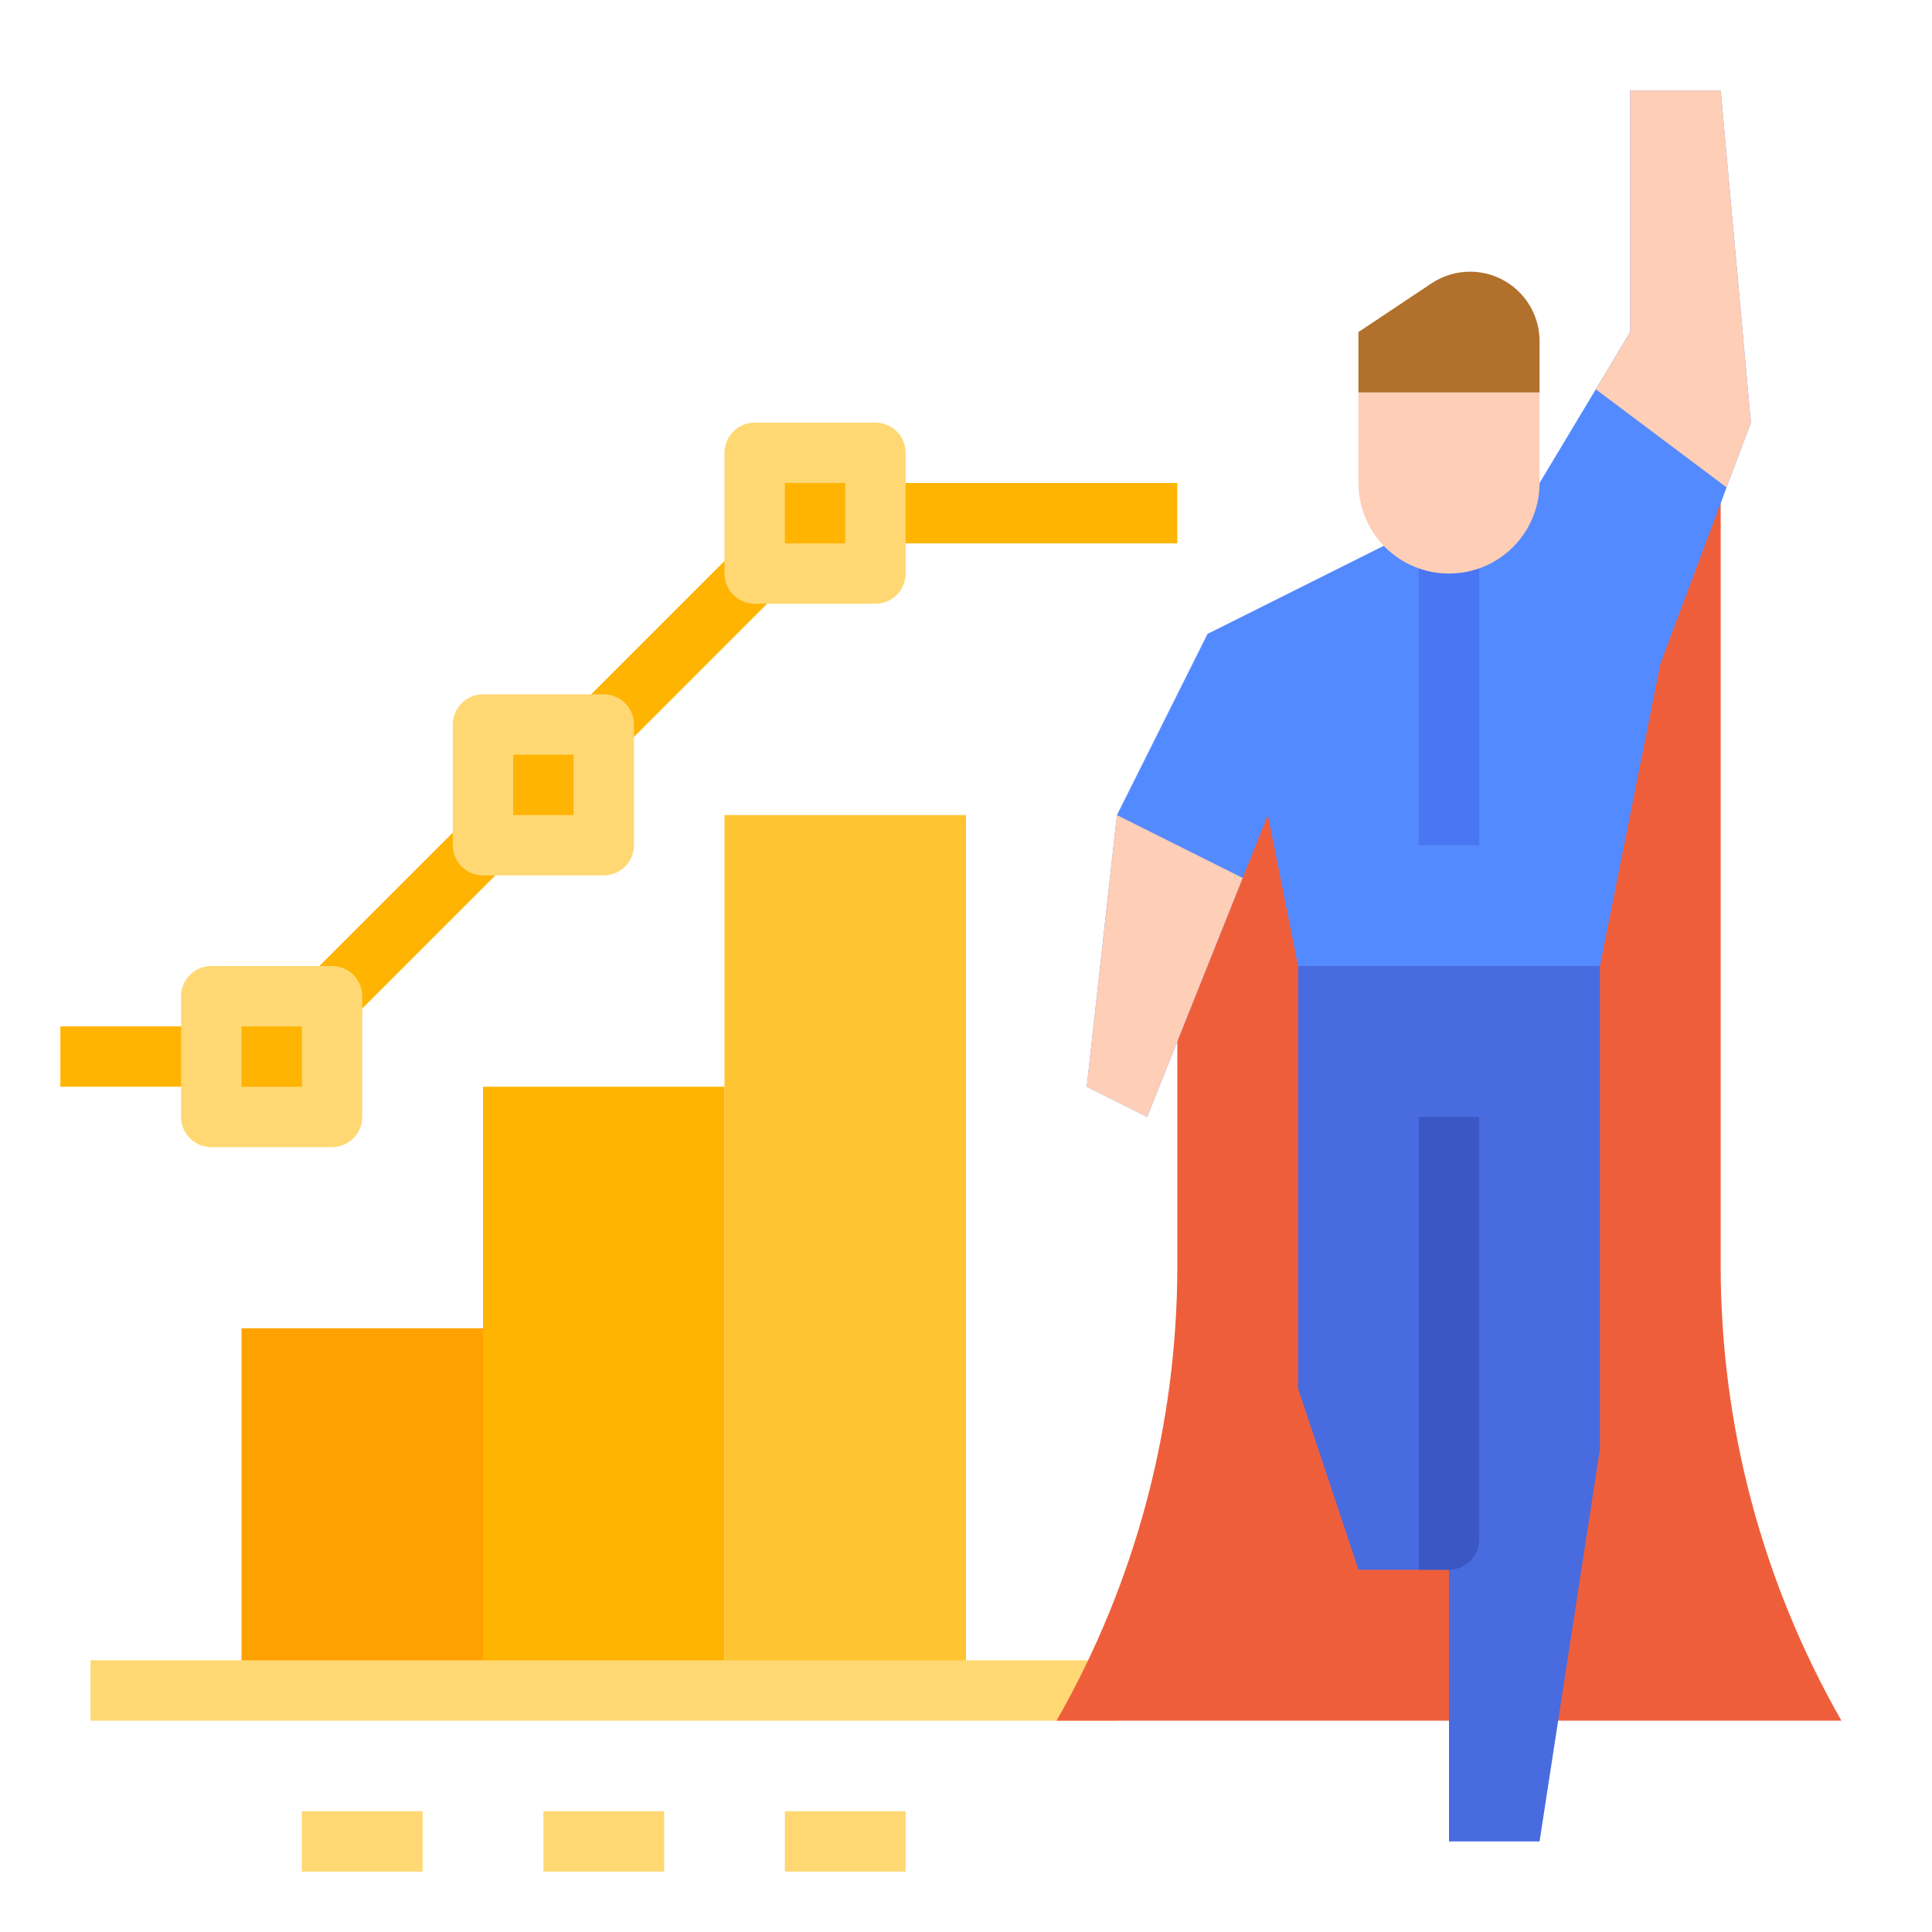<svg width="96" height="96" viewBox="0 0 96 96" fill="none" xmlns="http://www.w3.org/2000/svg">
<g id="007-stock">
<path id="Vector" d="M12 66H24V84H12V66Z" fill="#FFA100"/>
<path id="Vector_2" d="M24 54H36V84H24V54Z" fill="#FFB401"/>
<path id="Vector_3" d="M36 40.5H48V84H36V40.5Z" fill="#FFC431"/>
<path id="Vector_4" d="M4.5 82.5H55.5V85.5H4.5V82.5Z" fill="#FFD873"/>
<path id="Vector_5" d="M52.5 85.5C56.432 78.619 58.5 70.832 58.5 62.907V43.5L64.5 33L85.5 19.5V62.907C85.5 70.832 87.568 78.619 91.5 85.5L52.5 85.5Z" fill="#EF5E3B"/>
<path id="Vector_6" d="M87 21L85.793 24.219L82.5 33L79.5 48H64.5L63 40.5L61.749 43.626L57 55.5L54 54L55.5 40.5L60 31.5L69 27L76.5 24L79.294 19.344L81 16.5V4.5H85.5L87 21Z" fill="#548AFF"/>
<path id="Vector_7" d="M70.5 27H73.5V42H70.5V27Z" fill="#4976F2"/>
<path id="Vector_8" d="M64.5 48V69L67.5 78H72V91.5H76.5L79.5 72V48H64.5Z" fill="#486BE0"/>
<path id="Vector_9" d="M73.5 76.5C73.5 76.898 73.342 77.279 73.061 77.561C72.779 77.842 72.398 78 72 78H70.5V55.5H73.5V76.5Z" fill="#3B57C4"/>
<path id="Vector_10" d="M61.749 43.626L57 55.5L54 54L55.5 40.5L61.749 43.626Z" fill="#FFCEB6"/>
<path id="Vector_11" d="M87 21L85.793 24.219L79.294 19.344L81 16.5V4.5H85.5L87 21Z" fill="#FFCEB6"/>
<path id="Vector_12" d="M15 90H21V93H15V90Z" fill="#FFD873"/>
<path id="Vector_13" d="M27 90H33V93H27V90Z" fill="#FFD873"/>
<path id="Vector_14" d="M39 90H45V93H39V90Z" fill="#FFD873"/>
<g id="Group">
<path id="Vector_15" d="M15.433 48.438L22.931 40.939L25.052 43.06L17.554 50.559L15.433 48.438Z" fill="#FFB401"/>
<path id="Vector_16" d="M28.934 34.941L36.432 27.442L38.553 29.563L31.055 37.062L28.934 34.941Z" fill="#FFB401"/>
<path id="Vector_17" d="M43.5 24H58.5V27H43.5V24Z" fill="#FFB401"/>
<path id="Vector_18" d="M3 51H10.5V54H3V51Z" fill="#FFB401"/>
</g>
<path id="Vector_19" d="M76.5 19.5V24C76.5 25.194 76.026 26.338 75.182 27.182C74.338 28.026 73.194 28.5 72 28.5C70.806 28.5 69.662 28.026 68.818 27.182C67.974 26.338 67.5 25.194 67.5 24V19.5H76.5Z" fill="#FFCEB6"/>
<path id="Vector_20" d="M67.5 19.5H76.5V16.954C76.5 16.501 76.411 16.051 76.237 15.632C76.064 15.213 75.809 14.832 75.488 14.512C75.168 14.191 74.787 13.937 74.368 13.763C73.949 13.589 73.499 13.5 73.046 13.5C72.364 13.5 71.697 13.702 71.13 14.08L67.5 16.5V19.5Z" fill="#B1712C"/>
<path id="Vector_21" d="M24 36H30V42H24V36Z" fill="#FFB401"/>
<path id="Vector_22" d="M30 43.5H24C23.602 43.5 23.221 43.342 22.939 43.061C22.658 42.779 22.5 42.398 22.5 42V36C22.5 35.602 22.658 35.221 22.939 34.939C23.221 34.658 23.602 34.5 24 34.5H30C30.398 34.5 30.779 34.658 31.061 34.939C31.342 35.221 31.5 35.602 31.5 36V42C31.5 42.398 31.342 42.779 31.061 43.061C30.779 43.342 30.398 43.5 30 43.5ZM25.5 40.5H28.5V37.5H25.5V40.5Z" fill="#FFD873"/>
<path id="Vector_23" d="M10.5 49.5H16.5V55.5H10.5V49.5Z" fill="#FFB401"/>
<path id="Vector_24" d="M16.5 57H10.5C10.102 57 9.721 56.842 9.439 56.561C9.158 56.279 9 55.898 9 55.5V49.5C9 49.102 9.158 48.721 9.439 48.439C9.721 48.158 10.102 48 10.5 48H16.5C16.898 48 17.279 48.158 17.561 48.439C17.842 48.721 18 49.102 18 49.5V55.5C18 55.898 17.842 56.279 17.561 56.561C17.279 56.842 16.898 57 16.5 57ZM12 54H15V51H12V54Z" fill="#FFD873"/>
<path id="Vector_25" d="M37.5 22.5H43.5V28.5H37.5V22.5Z" fill="#FFB401"/>
<path id="Vector_26" d="M43.5 30H37.5C37.102 30 36.721 29.842 36.439 29.561C36.158 29.279 36 28.898 36 28.5V22.5C36 22.102 36.158 21.721 36.439 21.439C36.721 21.158 37.102 21 37.5 21H43.5C43.898 21 44.279 21.158 44.561 21.439C44.842 21.721 45 22.102 45 22.5V28.5C45 28.898 44.842 29.279 44.561 29.561C44.279 29.842 43.898 30 43.5 30ZM39 27H42V24H39V27Z" fill="#FFD873"/>
</g>
</svg>
